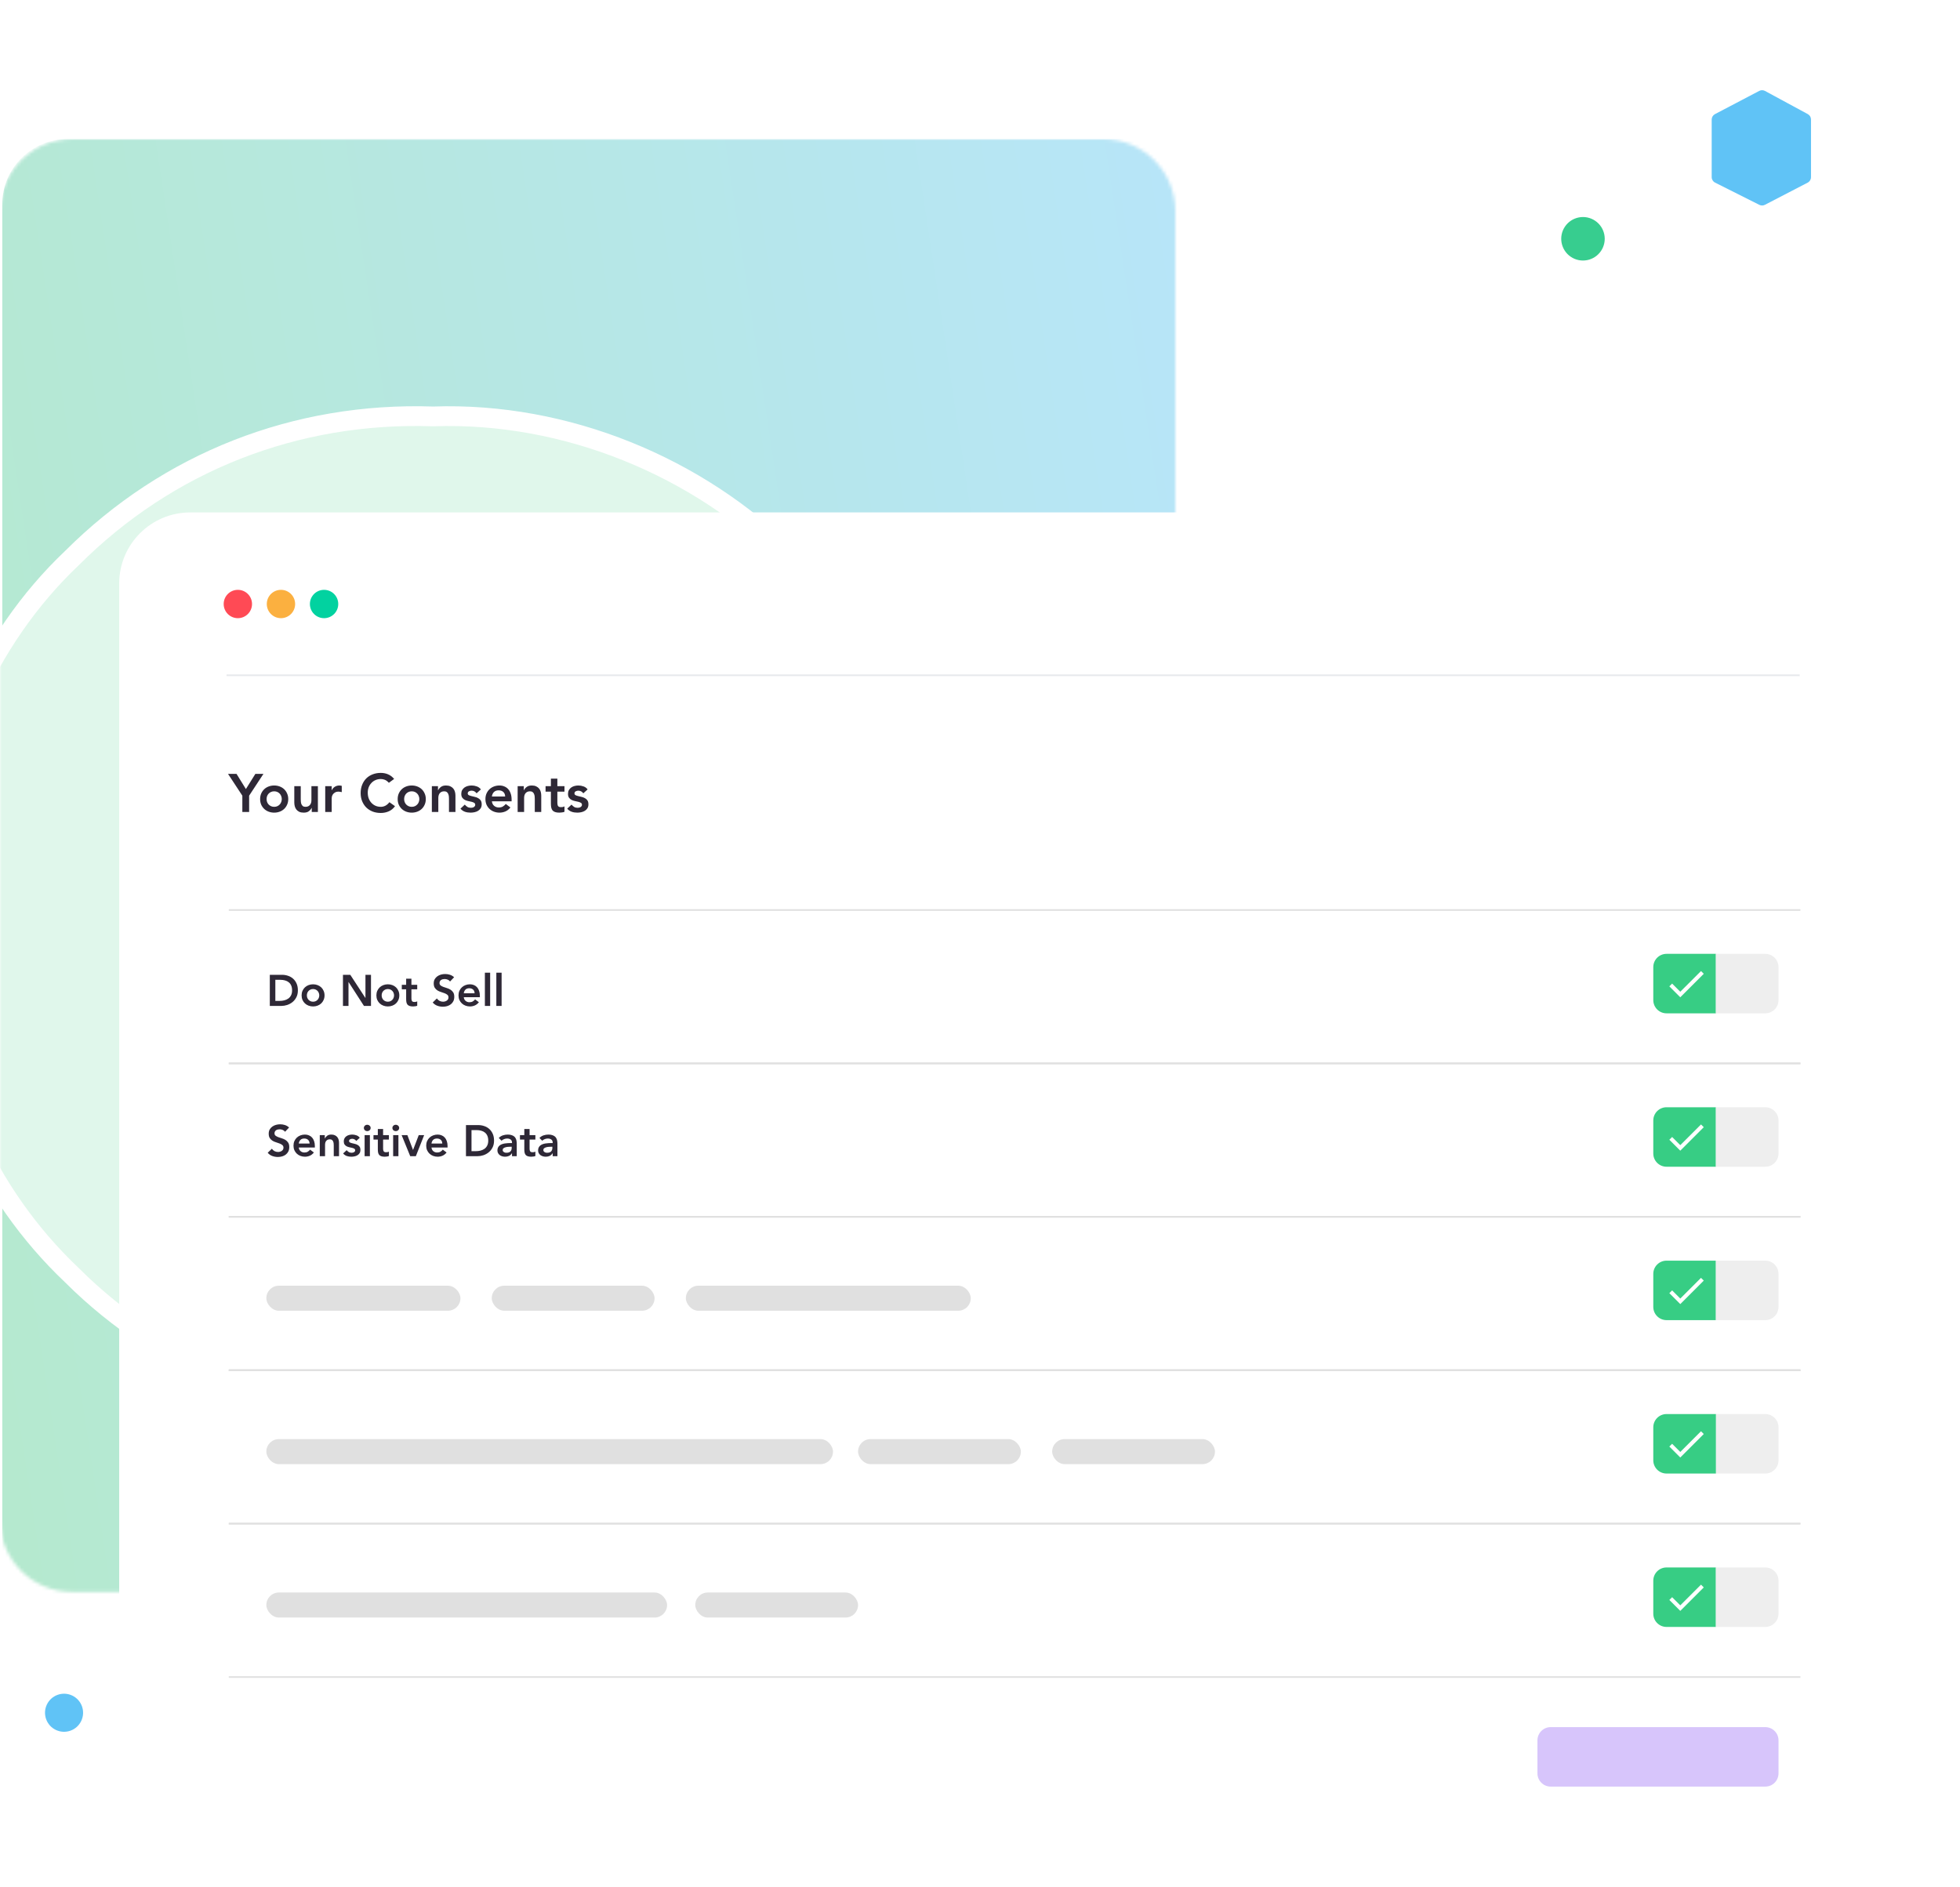 <svg width="592" height="570" viewBox="0 0 592 570" fill="none" xmlns="http://www.w3.org/2000/svg">
<g clip-path="url(#clip0_320_6685)">
<mask id="mask0_320_6685" style="mask-type:luminance" maskUnits="userSpaceOnUse" x="0" y="42" width="355" height="439">
<path d="M333.221 42H21.779C9.751 42 0 51.751 0 63.779V459.071C0 471.099 9.751 480.85 21.779 480.85H333.221C345.249 480.85 355 471.099 355 459.071V63.779C355 51.751 345.249 42 333.221 42Z" fill="white"/>
</mask>
<g mask="url(#mask0_320_6685)">
<path d="M381.888 42H20.371C9.505 42 0.696 50.809 0.696 61.674V498.2C0.696 509.065 9.505 517.874 20.371 517.874H381.888C392.754 517.874 401.562 509.065 401.562 498.2V61.674C401.562 50.809 392.754 42 381.888 42Z" fill="url(#paint0_linear_320_6685)"/>
<path d="M179.382 219.185L179.265 219.068L179.136 218.965C149.897 195.573 104.68 195.563 75.427 220.428L75.335 220.507L75.25 220.592C62.072 233.77 54.675 249.992 54.675 269.14V280.398C54.675 298.15 62.077 314.31 73.722 327.411L73.781 327.477L73.843 327.539C86.993 340.688 103.172 348.082 122.266 348.114C137.994 349.4 152.536 345.983 165.843 338.976V419.339C154.184 425.491 142.481 427.982 129.427 427.982H129.375L129.324 427.984C89.371 429.361 49.356 412.813 21.777 385.233L21.748 385.205L21.719 385.177C-4.411 360.422 -19.579 326.014 -20.972 288.785V264.976C-19.578 229.131 -4.398 193.325 21.719 168.582L21.748 168.555L21.777 168.526C50.737 139.566 89.336 124.396 130.735 125.776L130.836 125.779L130.937 125.776C170.89 124.398 210.905 140.947 238.484 168.526L238.513 168.555L238.542 168.582C264.672 193.338 279.84 227.745 281.233 264.974V429.389H202.721L199.957 267.733C199.957 267.724 199.957 267.715 199.957 267.707C199.95 248.57 192.554 232.357 179.382 219.185Z" fill="#E0F7EB" stroke="white" stroke-width="5.97"/>
</g>
<path d="M511.489 250.103C506.043 253.371 504.277 260.434 507.544 265.88C510.811 271.326 517.875 273.092 523.321 269.825C528.767 266.557 530.533 259.494 527.266 254.048C523.998 248.602 516.935 246.836 511.489 250.103Z" fill="#F09F92"/>
<path d="M472.69 68.435L472.69 68.435C470.652 71.437 471.433 75.522 474.435 77.56L474.435 77.56C477.437 79.599 481.522 78.817 483.56 75.816L483.56 75.816C485.599 72.814 484.817 68.728 481.816 66.69L481.816 66.69C478.814 64.652 474.729 65.433 472.69 68.435Z" fill="#37CD8F"/>
<path d="M24.763 515.416C23.697 512.424 20.407 510.864 17.416 511.93C14.425 512.996 12.865 516.285 13.931 519.276C14.997 522.268 18.286 523.828 21.277 522.762C24.268 521.696 25.829 518.407 24.763 515.416Z" fill="#60C3F6"/>
<path d="M70.525 532.832C68.392 526.85 61.814 523.729 55.832 525.861C49.849 527.993 46.728 534.572 48.861 540.554C50.993 546.536 57.571 549.657 63.554 547.525C69.536 545.393 72.657 538.814 70.525 532.832Z" fill="#80DBAF"/>
<path d="M517 36.111C517 35.423 517.382 34.791 517.992 34.471L531.361 27.458C531.907 27.172 532.56 27.176 533.103 27.47L546.03 34.466C546.628 34.79 547 35.415 547 36.095V53.518C547 54.21 546.615 54.844 546.001 55.162L533.074 61.865C532.547 62.138 531.921 62.142 531.39 61.876L518.02 55.157C517.395 54.842 517 54.202 517 53.502V36.111Z" fill="#60C3F6"/>
<g filter="url(#filter0_dd_320_6685)">
<path d="M554.527 119H57.473C45.614 119 36 128.614 36 140.473V526.843C36 538.702 45.614 548.316 57.473 548.316H554.527C566.386 548.316 576 538.702 576 526.843V140.473C576 128.614 566.386 119 554.527 119Z" fill="white"/>
<path d="M73.197 204.557L68.869 197.968H71.44L74.271 202.556L77.135 197.968H79.575L75.247 204.557V209.487H73.197V204.557ZM78.568 205.582C78.568 204.964 78.676 204.406 78.893 203.907C79.121 203.397 79.425 202.963 79.804 202.605C80.184 202.247 80.634 201.971 81.155 201.775C81.675 201.58 82.228 201.482 82.814 201.482C83.4 201.482 83.953 201.58 84.474 201.775C84.994 201.971 85.445 202.247 85.824 202.605C86.204 202.963 86.502 203.397 86.719 203.907C86.947 204.406 87.061 204.964 87.061 205.582C87.061 206.201 86.947 206.765 86.719 207.275C86.502 207.774 86.204 208.202 85.824 208.56C85.445 208.918 84.994 209.194 84.474 209.39C83.953 209.585 83.4 209.683 82.814 209.683C82.228 209.683 81.675 209.585 81.155 209.39C80.634 209.194 80.184 208.918 79.804 208.56C79.425 208.202 79.121 207.774 78.893 207.275C78.676 206.765 78.568 206.201 78.568 205.582ZM80.52 205.582C80.52 205.886 80.569 206.179 80.666 206.461C80.775 206.743 80.927 206.993 81.122 207.209C81.328 207.426 81.572 207.6 81.854 207.73C82.136 207.86 82.456 207.925 82.814 207.925C83.172 207.925 83.492 207.86 83.774 207.73C84.056 207.6 84.295 207.426 84.49 207.209C84.696 206.993 84.848 206.743 84.945 206.461C85.054 206.179 85.108 205.886 85.108 205.582C85.108 205.279 85.054 204.986 84.945 204.704C84.848 204.422 84.696 204.172 84.49 203.955C84.295 203.739 84.056 203.565 83.774 203.435C83.492 203.305 83.172 203.24 82.814 203.24C82.456 203.24 82.136 203.305 81.854 203.435C81.572 203.565 81.328 203.739 81.122 203.955C80.927 204.172 80.775 204.422 80.666 204.704C80.569 204.986 80.52 205.279 80.52 205.582ZM96.015 209.487H94.16V208.234H94.127C93.943 208.625 93.661 208.967 93.281 209.26C92.902 209.542 92.387 209.683 91.736 209.683C91.215 209.683 90.77 209.601 90.402 209.438C90.044 209.265 89.751 209.037 89.523 208.755C89.295 208.462 89.133 208.131 89.035 207.763C88.937 207.394 88.889 207.009 88.889 206.607V201.678H90.841V205.631C90.841 205.848 90.852 206.092 90.874 206.363C90.895 206.624 90.95 206.873 91.036 207.112C91.134 207.34 91.275 207.535 91.459 207.698C91.654 207.849 91.926 207.925 92.273 207.925C92.598 207.925 92.869 207.871 93.086 207.763C93.314 207.654 93.498 207.508 93.639 207.323C93.791 207.139 93.9 206.927 93.965 206.689C94.03 206.45 94.062 206.201 94.062 205.94V201.678H96.015V209.487ZM98.231 201.678H100.184V202.914H100.216C100.433 202.459 100.742 202.106 101.143 201.857C101.545 201.607 102.006 201.482 102.526 201.482C102.646 201.482 102.76 201.493 102.868 201.515C102.987 201.537 103.107 201.564 103.226 201.596V203.484C103.063 203.44 102.901 203.408 102.738 203.386C102.586 203.353 102.434 203.337 102.282 203.337C101.827 203.337 101.458 203.424 101.176 203.598C100.905 203.76 100.693 203.95 100.541 204.167C100.4 204.384 100.303 204.601 100.249 204.818C100.205 205.035 100.184 205.197 100.184 205.306V209.487H98.231V201.678ZM117.455 200.669C117.032 200.213 116.62 199.91 116.219 199.758C115.828 199.606 115.432 199.53 115.031 199.53C114.434 199.53 113.892 199.639 113.404 199.855C112.927 200.062 112.515 200.354 112.168 200.734C111.82 201.103 111.549 201.537 111.354 202.036C111.17 202.535 111.077 203.071 111.077 203.646C111.077 204.265 111.17 204.834 111.354 205.355C111.549 205.875 111.82 206.325 112.168 206.705C112.515 207.085 112.927 207.383 113.404 207.6C113.892 207.817 114.434 207.925 115.031 207.925C115.497 207.925 115.948 207.817 116.381 207.6C116.826 207.372 117.238 207.014 117.618 206.526L119.31 207.73C118.789 208.446 118.155 208.967 117.406 209.292C116.658 209.617 115.861 209.78 115.015 209.78C114.125 209.78 113.306 209.639 112.558 209.357C111.82 209.064 111.18 208.658 110.638 208.137C110.107 207.605 109.689 206.971 109.385 206.233C109.082 205.496 108.93 204.677 108.93 203.777C108.93 202.855 109.082 202.019 109.385 201.271C109.689 200.512 110.107 199.866 110.638 199.335C111.18 198.803 111.82 198.397 112.558 198.115C113.306 197.822 114.125 197.675 115.015 197.675C115.796 197.675 116.517 197.816 117.179 198.098C117.851 198.369 118.475 198.836 119.05 199.498L117.455 200.669ZM120.117 205.582C120.117 204.964 120.225 204.406 120.442 203.907C120.67 203.397 120.973 202.963 121.353 202.605C121.733 202.247 122.183 201.971 122.704 201.775C123.224 201.58 123.777 201.482 124.363 201.482C124.949 201.482 125.502 201.58 126.023 201.775C126.543 201.971 126.993 202.247 127.373 202.605C127.753 202.963 128.051 203.397 128.268 203.907C128.496 204.406 128.61 204.964 128.61 205.582C128.61 206.201 128.496 206.765 128.268 207.275C128.051 207.774 127.753 208.202 127.373 208.56C126.993 208.918 126.543 209.194 126.023 209.39C125.502 209.585 124.949 209.683 124.363 209.683C123.777 209.683 123.224 209.585 122.704 209.39C122.183 209.194 121.733 208.918 121.353 208.56C120.973 208.202 120.67 207.774 120.442 207.275C120.225 206.765 120.117 206.201 120.117 205.582ZM122.069 205.582C122.069 205.886 122.118 206.179 122.215 206.461C122.324 206.743 122.476 206.993 122.671 207.209C122.877 207.426 123.121 207.6 123.403 207.73C123.685 207.86 124.005 207.925 124.363 207.925C124.721 207.925 125.041 207.86 125.323 207.73C125.605 207.6 125.844 207.426 126.039 207.209C126.245 206.993 126.397 206.743 126.494 206.461C126.603 206.179 126.657 205.886 126.657 205.582C126.657 205.279 126.603 204.986 126.494 204.704C126.397 204.422 126.245 204.172 126.039 203.955C125.844 203.739 125.605 203.565 125.323 203.435C125.041 203.305 124.721 203.24 124.363 203.24C124.005 203.24 123.685 203.305 123.403 203.435C123.121 203.565 122.877 203.739 122.671 203.955C122.476 204.172 122.324 204.422 122.215 204.704C122.118 204.986 122.069 205.279 122.069 205.582ZM130.437 201.678H132.292V202.93H132.325C132.509 202.54 132.791 202.204 133.171 201.922C133.55 201.629 134.066 201.482 134.716 201.482C135.237 201.482 135.676 201.569 136.034 201.743C136.403 201.916 136.701 202.144 136.929 202.426C137.157 202.708 137.32 203.034 137.417 203.402C137.515 203.771 137.564 204.156 137.564 204.557V209.487H135.611V205.534C135.611 205.317 135.6 205.078 135.579 204.818C135.557 204.547 135.497 204.297 135.4 204.069C135.313 203.831 135.172 203.636 134.977 203.484C134.782 203.321 134.516 203.24 134.18 203.24C133.854 203.24 133.578 203.294 133.35 203.402C133.133 203.511 132.948 203.657 132.797 203.842C132.656 204.026 132.553 204.237 132.488 204.476C132.422 204.715 132.39 204.964 132.39 205.225V209.487H130.437V201.678ZM143.945 203.842C143.566 203.31 143.056 203.044 142.416 203.044C142.155 203.044 141.901 203.109 141.651 203.24C141.402 203.37 141.277 203.581 141.277 203.874C141.277 204.113 141.38 204.286 141.586 204.395C141.792 204.503 142.052 204.595 142.367 204.671C142.682 204.747 143.018 204.829 143.376 204.915C143.744 204.991 144.086 205.116 144.401 205.29C144.715 205.452 144.976 205.68 145.182 205.973C145.388 206.266 145.491 206.667 145.491 207.177C145.491 207.643 145.388 208.039 145.182 208.365C144.986 208.679 144.726 208.934 144.401 209.129C144.086 209.325 143.728 209.466 143.327 209.552C142.926 209.639 142.524 209.683 142.123 209.683C141.515 209.683 140.957 209.596 140.447 209.422C139.937 209.249 139.482 208.934 139.08 208.479L140.382 207.258C140.631 207.54 140.897 207.774 141.179 207.958C141.472 208.131 141.825 208.218 142.237 208.218C142.378 208.218 142.524 208.202 142.676 208.169C142.828 208.137 142.969 208.083 143.099 208.007C143.229 207.931 143.332 207.839 143.408 207.73C143.495 207.611 143.538 207.475 143.538 207.323C143.538 207.052 143.435 206.852 143.229 206.721C143.023 206.591 142.763 206.488 142.448 206.412C142.134 206.325 141.792 206.25 141.423 206.184C141.065 206.109 140.729 205.995 140.415 205.843C140.1 205.68 139.84 205.458 139.634 205.176C139.428 204.894 139.324 204.503 139.324 204.004C139.324 203.57 139.411 203.196 139.585 202.882C139.769 202.556 140.008 202.291 140.301 202.084C140.594 201.878 140.93 201.726 141.309 201.629C141.689 201.531 142.074 201.482 142.465 201.482C142.985 201.482 143.5 201.575 144.01 201.759C144.52 201.933 144.932 202.236 145.247 202.67L143.945 203.842ZM148.571 206.266C148.636 206.852 148.864 207.307 149.255 207.633C149.645 207.958 150.117 208.121 150.67 208.121C151.158 208.121 151.565 208.023 151.89 207.828C152.227 207.622 152.519 207.367 152.769 207.063L154.168 208.121C153.713 208.685 153.203 209.086 152.639 209.325C152.075 209.563 151.484 209.683 150.865 209.683C150.28 209.683 149.726 209.585 149.206 209.39C148.685 209.194 148.235 208.918 147.855 208.56C147.476 208.202 147.172 207.774 146.944 207.275C146.727 206.765 146.619 206.201 146.619 205.582C146.619 204.964 146.727 204.406 146.944 203.907C147.172 203.397 147.476 202.963 147.855 202.605C148.235 202.247 148.685 201.971 149.206 201.775C149.726 201.58 150.28 201.482 150.865 201.482C151.408 201.482 151.901 201.58 152.346 201.775C152.801 201.96 153.187 202.231 153.501 202.589C153.826 202.947 154.076 203.391 154.25 203.923C154.434 204.444 154.526 205.046 154.526 205.729V206.266H148.571ZM152.574 204.802C152.563 204.227 152.384 203.777 152.037 203.451C151.69 203.115 151.207 202.947 150.589 202.947C150.003 202.947 149.537 203.115 149.19 203.451C148.853 203.787 148.647 204.237 148.571 204.802H152.574ZM156.352 201.678H158.207V202.93H158.239C158.424 202.54 158.706 202.204 159.085 201.922C159.465 201.629 159.98 201.482 160.631 201.482C161.152 201.482 161.591 201.569 161.949 201.743C162.318 201.916 162.616 202.144 162.844 202.426C163.071 202.708 163.234 203.034 163.332 203.402C163.429 203.771 163.478 204.156 163.478 204.557V209.487H161.526V205.534C161.526 205.317 161.515 205.078 161.493 204.818C161.472 204.547 161.412 204.297 161.314 204.069C161.227 203.831 161.086 203.636 160.891 203.484C160.696 203.321 160.43 203.24 160.094 203.24C159.769 203.24 159.492 203.294 159.264 203.402C159.047 203.511 158.863 203.657 158.711 203.842C158.57 204.026 158.467 204.237 158.402 204.476C158.337 204.715 158.304 204.964 158.304 205.225V209.487H156.352V201.678ZM164.783 203.337V201.678H166.394V199.416H168.346V201.678H170.494V203.337H168.346V206.754C168.346 207.144 168.417 207.454 168.558 207.681C168.71 207.909 169.003 208.023 169.437 208.023C169.61 208.023 169.8 208.007 170.006 207.974C170.212 207.931 170.375 207.866 170.494 207.779V209.422C170.288 209.52 170.033 209.585 169.729 209.617C169.437 209.661 169.176 209.683 168.948 209.683C168.428 209.683 167.999 209.623 167.663 209.504C167.338 209.395 167.077 209.227 166.882 208.999C166.698 208.761 166.568 208.468 166.492 208.121C166.427 207.774 166.394 207.372 166.394 206.917V203.337H164.783ZM176.183 203.842C175.804 203.31 175.294 203.044 174.654 203.044C174.394 203.044 174.139 203.109 173.889 203.24C173.64 203.37 173.515 203.581 173.515 203.874C173.515 204.113 173.618 204.286 173.824 204.395C174.03 204.503 174.291 204.595 174.605 204.671C174.92 204.747 175.256 204.829 175.614 204.915C175.983 204.991 176.324 205.116 176.639 205.29C176.953 205.452 177.214 205.68 177.42 205.973C177.626 206.266 177.729 206.667 177.729 207.177C177.729 207.643 177.626 208.039 177.42 208.365C177.225 208.679 176.964 208.934 176.639 209.129C176.324 209.325 175.966 209.466 175.565 209.552C175.164 209.639 174.762 209.683 174.361 209.683C173.754 209.683 173.195 209.596 172.685 209.422C172.175 209.249 171.72 208.934 171.319 208.479L172.62 207.258C172.87 207.54 173.135 207.774 173.417 207.958C173.71 208.131 174.063 208.218 174.475 208.218C174.616 208.218 174.762 208.202 174.914 208.169C175.066 208.137 175.207 208.083 175.337 208.007C175.467 207.931 175.57 207.839 175.646 207.73C175.733 207.611 175.777 207.475 175.777 207.323C175.777 207.052 175.673 206.852 175.467 206.721C175.261 206.591 175.001 206.488 174.686 206.412C174.372 206.325 174.03 206.25 173.661 206.184C173.303 206.109 172.967 205.995 172.653 205.843C172.338 205.68 172.078 205.458 171.872 205.176C171.666 204.894 171.563 204.503 171.563 204.004C171.563 203.57 171.649 203.196 171.823 202.882C172.007 202.556 172.246 202.291 172.539 202.084C172.832 201.878 173.168 201.726 173.548 201.629C173.927 201.531 174.312 201.482 174.703 201.482C175.223 201.482 175.739 201.575 176.248 201.759C176.758 201.933 177.17 202.236 177.485 202.67L176.183 203.842Z" fill="#2E2836"/>
<path d="M81.493 258.667H85.195C85.814 258.667 86.412 258.764 86.987 258.959C87.562 259.145 88.07 259.432 88.513 259.821C88.955 260.211 89.309 260.702 89.574 261.294C89.84 261.878 89.972 262.568 89.972 263.364C89.972 264.169 89.818 264.868 89.508 265.461C89.207 266.045 88.814 266.531 88.327 266.921C87.849 267.301 87.314 267.589 86.721 267.783C86.137 267.969 85.562 268.062 84.996 268.062H81.493V258.667ZM84.412 266.549C84.934 266.549 85.425 266.492 85.885 266.377C86.354 266.253 86.761 266.067 87.106 265.819C87.451 265.563 87.721 265.235 87.916 264.837C88.119 264.43 88.221 263.939 88.221 263.364C88.221 262.798 88.132 262.312 87.955 261.905C87.778 261.498 87.531 261.17 87.212 260.923C86.903 260.666 86.531 260.48 86.098 260.365C85.673 260.242 85.204 260.18 84.691 260.18H83.165V266.549H84.412ZM91.098 264.877C91.098 264.373 91.186 263.917 91.363 263.51C91.549 263.095 91.796 262.741 92.106 262.449C92.416 262.157 92.783 261.931 93.207 261.772C93.632 261.613 94.083 261.533 94.561 261.533C95.039 261.533 95.49 261.613 95.915 261.772C96.339 261.931 96.706 262.157 97.016 262.449C97.326 262.741 97.569 263.095 97.746 263.51C97.932 263.917 98.025 264.373 98.025 264.877C98.025 265.381 97.932 265.841 97.746 266.257C97.569 266.664 97.326 267.014 97.016 267.306C96.706 267.598 96.339 267.823 95.915 267.982C95.49 268.142 95.039 268.221 94.561 268.221C94.083 268.221 93.632 268.142 93.207 267.982C92.783 267.823 92.416 267.598 92.106 267.306C91.796 267.014 91.549 266.664 91.363 266.257C91.186 265.841 91.098 265.381 91.098 264.877ZM92.69 264.877C92.69 265.125 92.73 265.364 92.809 265.594C92.898 265.824 93.022 266.027 93.181 266.204C93.349 266.381 93.548 266.523 93.778 266.629C94.008 266.735 94.269 266.788 94.561 266.788C94.853 266.788 95.114 266.735 95.344 266.629C95.574 266.523 95.769 266.381 95.928 266.204C96.096 266.027 96.22 265.824 96.299 265.594C96.388 265.364 96.432 265.125 96.432 264.877C96.432 264.629 96.388 264.391 96.299 264.161C96.22 263.931 96.096 263.727 95.928 263.55C95.769 263.373 95.574 263.232 95.344 263.126C95.114 263.019 94.853 262.966 94.561 262.966C94.269 262.966 94.008 263.019 93.778 263.126C93.548 263.232 93.349 263.373 93.181 263.55C93.022 263.727 92.898 263.931 92.809 264.161C92.73 264.391 92.69 264.629 92.69 264.877ZM103.588 258.667H105.804L110.356 265.647H110.382V258.667H112.054V268.062H109.931L105.287 260.856H105.26V268.062H103.588V258.667ZM113.685 264.877C113.685 264.373 113.774 263.917 113.951 263.51C114.136 263.095 114.384 262.741 114.694 262.449C115.003 262.157 115.37 261.931 115.795 261.772C116.22 261.613 116.671 261.533 117.149 261.533C117.626 261.533 118.077 261.613 118.502 261.772C118.927 261.931 119.294 262.157 119.604 262.449C119.913 262.741 120.156 263.095 120.333 263.51C120.519 263.917 120.612 264.373 120.612 264.877C120.612 265.381 120.519 265.841 120.333 266.257C120.156 266.664 119.913 267.014 119.604 267.306C119.294 267.598 118.927 267.823 118.502 267.982C118.077 268.142 117.626 268.221 117.149 268.221C116.671 268.221 116.22 268.142 115.795 267.982C115.37 267.823 115.003 267.598 114.694 267.306C114.384 267.014 114.136 266.664 113.951 266.257C113.774 265.841 113.685 265.381 113.685 264.877ZM115.278 264.877C115.278 265.125 115.317 265.364 115.397 265.594C115.485 265.824 115.609 266.027 115.768 266.204C115.937 266.381 116.136 266.523 116.366 266.629C116.596 266.735 116.857 266.788 117.149 266.788C117.441 266.788 117.701 266.735 117.932 266.629C118.162 266.523 118.356 266.381 118.515 266.204C118.683 266.027 118.807 265.824 118.887 265.594C118.975 265.364 119.02 265.125 119.02 264.877C119.02 264.629 118.975 264.391 118.887 264.161C118.807 263.931 118.683 263.727 118.515 263.55C118.356 263.373 118.162 263.232 117.932 263.126C117.701 263.019 117.441 262.966 117.149 262.966C116.857 262.966 116.596 263.019 116.366 263.126C116.136 263.232 115.937 263.373 115.768 263.55C115.609 263.727 115.485 263.931 115.397 264.161C115.317 264.391 115.278 264.629 115.278 264.877ZM121.36 263.046V261.692H122.674V259.848H124.266V261.692H126.018V263.046H124.266V265.833C124.266 266.151 124.323 266.403 124.438 266.589C124.562 266.775 124.801 266.868 125.155 266.868C125.297 266.868 125.451 266.854 125.619 266.828C125.788 266.792 125.92 266.739 126.018 266.669V268.009C125.85 268.089 125.642 268.142 125.394 268.168C125.155 268.204 124.943 268.221 124.757 268.221C124.332 268.221 123.983 268.173 123.709 268.075C123.443 267.987 123.231 267.85 123.072 267.664C122.921 267.469 122.815 267.23 122.753 266.947C122.7 266.664 122.674 266.337 122.674 265.965V263.046H121.36ZM135.938 260.684C135.761 260.427 135.522 260.242 135.221 260.127C134.929 260.003 134.62 259.941 134.292 259.941C134.098 259.941 133.908 259.963 133.722 260.007C133.545 260.051 133.381 260.122 133.231 260.219C133.089 260.317 132.974 260.445 132.886 260.604C132.797 260.755 132.753 260.936 132.753 261.148C132.753 261.467 132.864 261.71 133.085 261.878C133.306 262.046 133.58 262.192 133.908 262.316C134.235 262.44 134.593 262.559 134.982 262.674C135.372 262.789 135.73 262.949 136.057 263.152C136.385 263.356 136.659 263.625 136.88 263.962C137.101 264.298 137.212 264.744 137.212 265.302C137.212 265.806 137.119 266.248 136.933 266.629C136.747 267 136.495 267.31 136.177 267.558C135.867 267.805 135.504 267.991 135.089 268.115C134.673 268.239 134.235 268.301 133.775 268.301C133.191 268.301 132.629 268.204 132.09 268.009C131.55 267.814 131.085 267.487 130.696 267.027L131.957 265.806C132.16 266.116 132.426 266.359 132.753 266.536C133.089 266.704 133.443 266.788 133.815 266.788C134.009 266.788 134.204 266.762 134.399 266.708C134.593 266.655 134.77 266.576 134.929 266.47C135.089 266.363 135.217 266.231 135.314 266.071C135.411 265.903 135.46 265.713 135.46 265.501C135.46 265.156 135.35 264.89 135.128 264.705C134.907 264.519 134.633 264.364 134.306 264.24C133.978 264.108 133.62 263.984 133.231 263.869C132.842 263.754 132.483 263.599 132.156 263.404C131.829 263.201 131.554 262.935 131.333 262.608C131.112 262.272 131.001 261.825 131.001 261.268C131.001 260.781 131.099 260.361 131.293 260.007C131.497 259.653 131.758 259.361 132.076 259.131C132.404 258.892 132.775 258.715 133.191 258.6C133.607 258.485 134.031 258.428 134.465 258.428C134.96 258.428 135.438 258.503 135.898 258.654C136.367 258.804 136.787 259.052 137.159 259.397L135.938 260.684ZM140.081 265.435C140.134 265.912 140.32 266.284 140.638 266.549C140.957 266.815 141.342 266.947 141.793 266.947C142.191 266.947 142.523 266.868 142.788 266.708C143.062 266.54 143.301 266.332 143.505 266.085L144.646 266.947C144.274 267.407 143.859 267.735 143.398 267.929C142.938 268.124 142.456 268.221 141.952 268.221C141.474 268.221 141.023 268.142 140.599 267.982C140.174 267.823 139.807 267.598 139.497 267.306C139.187 267.014 138.94 266.664 138.754 266.257C138.577 265.841 138.489 265.381 138.489 264.877C138.489 264.373 138.577 263.917 138.754 263.51C138.94 263.095 139.187 262.741 139.497 262.449C139.807 262.157 140.174 261.931 140.599 261.772C141.023 261.613 141.474 261.533 141.952 261.533C142.394 261.533 142.797 261.613 143.16 261.772C143.531 261.922 143.845 262.144 144.102 262.435C144.367 262.727 144.571 263.09 144.712 263.524C144.863 263.948 144.938 264.439 144.938 264.997V265.435H140.081ZM143.345 264.24C143.337 263.771 143.191 263.404 142.908 263.139C142.624 262.865 142.231 262.727 141.726 262.727C141.249 262.727 140.868 262.865 140.585 263.139C140.311 263.413 140.143 263.78 140.081 264.24H143.345ZM146.453 258.03H148.046V268.062H146.453V258.03ZM149.914 258.03H151.506V268.062H149.914V258.03Z" fill="#2E2836"/>
<path d="M86.098 306.074C85.921 305.818 85.682 305.632 85.381 305.517C85.089 305.393 84.779 305.331 84.452 305.331C84.257 305.331 84.067 305.353 83.882 305.397C83.705 305.442 83.541 305.512 83.391 305.61C83.249 305.707 83.134 305.835 83.046 305.994C82.957 306.145 82.913 306.326 82.913 306.539C82.913 306.857 83.023 307.1 83.245 307.268C83.466 307.436 83.74 307.582 84.067 307.706C84.395 307.83 84.753 307.95 85.142 308.065C85.531 308.18 85.89 308.339 86.217 308.542C86.544 308.746 86.819 309.016 87.04 309.352C87.261 309.688 87.371 310.135 87.371 310.692C87.371 311.196 87.279 311.639 87.093 312.019C86.907 312.391 86.655 312.7 86.337 312.948C86.027 313.196 85.664 313.381 85.248 313.505C84.832 313.629 84.395 313.691 83.935 313.691C83.351 313.691 82.789 313.594 82.249 313.399C81.71 313.204 81.245 312.877 80.856 312.417L82.117 311.196C82.32 311.506 82.585 311.749 82.913 311.926C83.249 312.094 83.603 312.178 83.974 312.178C84.169 312.178 84.364 312.152 84.558 312.099C84.753 312.046 84.93 311.966 85.089 311.86C85.248 311.754 85.377 311.621 85.474 311.462C85.571 311.294 85.62 311.103 85.62 310.891C85.62 310.546 85.509 310.281 85.288 310.095C85.067 309.909 84.793 309.754 84.465 309.63C84.138 309.498 83.78 309.374 83.391 309.259C83.001 309.144 82.643 308.989 82.316 308.794C81.988 308.591 81.714 308.326 81.493 307.998C81.272 307.662 81.161 307.215 81.161 306.658C81.161 306.171 81.258 305.751 81.453 305.397C81.657 305.043 81.918 304.751 82.236 304.521C82.563 304.283 82.935 304.106 83.351 303.991C83.766 303.876 84.191 303.818 84.625 303.818C85.12 303.818 85.598 303.893 86.058 304.044C86.527 304.194 86.947 304.442 87.318 304.787L86.098 306.074ZM90.241 310.825C90.294 311.302 90.48 311.674 90.798 311.939C91.117 312.205 91.501 312.338 91.953 312.338C92.351 312.338 92.682 312.258 92.948 312.099C93.222 311.931 93.461 311.723 93.664 311.475L94.806 312.338C94.434 312.798 94.018 313.125 93.558 313.319C93.098 313.514 92.616 313.611 92.112 313.611C91.634 313.611 91.183 313.532 90.758 313.373C90.334 313.213 89.966 312.988 89.657 312.696C89.347 312.404 89.1 312.054 88.914 311.647C88.737 311.232 88.648 310.772 88.648 310.267C88.648 309.763 88.737 309.308 88.914 308.901C89.1 308.485 89.347 308.131 89.657 307.839C89.966 307.547 90.334 307.321 90.758 307.162C91.183 307.003 91.634 306.923 92.112 306.923C92.554 306.923 92.957 307.003 93.319 307.162C93.691 307.313 94.005 307.534 94.262 307.826C94.527 308.118 94.73 308.48 94.872 308.914C95.022 309.338 95.098 309.829 95.098 310.387V310.825H90.241ZM93.505 309.63C93.496 309.162 93.35 308.794 93.067 308.529C92.784 308.255 92.391 308.118 91.886 308.118C91.409 308.118 91.028 308.255 90.745 308.529C90.471 308.803 90.303 309.17 90.241 309.63H93.505ZM96.587 307.083H98.1V308.104H98.126C98.276 307.786 98.506 307.512 98.816 307.282C99.126 307.043 99.546 306.923 100.077 306.923C100.501 306.923 100.86 306.994 101.152 307.136C101.452 307.277 101.696 307.463 101.881 307.693C102.067 307.923 102.2 308.188 102.28 308.489C102.359 308.79 102.399 309.104 102.399 309.431V313.452H100.807V310.228C100.807 310.051 100.798 309.856 100.78 309.644C100.762 309.423 100.714 309.219 100.634 309.033C100.563 308.839 100.448 308.679 100.289 308.556C100.13 308.423 99.913 308.357 99.639 308.357C99.373 308.357 99.148 308.401 98.962 308.489C98.785 308.578 98.635 308.697 98.511 308.848C98.396 308.998 98.312 309.17 98.259 309.365C98.206 309.56 98.179 309.763 98.179 309.975V313.452H96.587V307.083ZM107.604 308.848C107.294 308.414 106.878 308.197 106.356 308.197C106.144 308.197 105.936 308.25 105.733 308.357C105.529 308.463 105.427 308.635 105.427 308.874C105.427 309.069 105.511 309.21 105.68 309.299C105.848 309.387 106.06 309.462 106.317 309.524C106.573 309.586 106.847 309.653 107.139 309.723C107.44 309.785 107.719 309.887 107.975 310.029C108.232 310.161 108.444 310.347 108.612 310.586C108.78 310.825 108.864 311.152 108.864 311.568C108.864 311.948 108.78 312.271 108.612 312.537C108.453 312.793 108.241 313.001 107.975 313.16C107.719 313.319 107.427 313.435 107.099 313.505C106.772 313.576 106.445 313.611 106.117 313.611C105.622 313.611 105.166 313.541 104.751 313.399C104.335 313.258 103.963 313.001 103.636 312.629L104.698 311.634C104.901 311.864 105.118 312.054 105.348 312.205C105.587 312.346 105.874 312.417 106.21 312.417C106.325 312.417 106.445 312.404 106.569 312.377C106.693 312.351 106.808 312.307 106.914 312.245C107.02 312.183 107.104 312.108 107.166 312.019C107.237 311.922 107.272 311.811 107.272 311.687C107.272 311.466 107.188 311.302 107.02 311.196C106.852 311.09 106.639 311.006 106.383 310.944C106.126 310.873 105.848 310.811 105.547 310.758C105.255 310.696 104.981 310.604 104.724 310.48C104.468 310.347 104.255 310.166 104.087 309.936C103.919 309.706 103.835 309.387 103.835 308.98C103.835 308.626 103.906 308.321 104.047 308.065C104.198 307.799 104.392 307.582 104.631 307.414C104.87 307.246 105.144 307.122 105.454 307.043C105.764 306.963 106.078 306.923 106.396 306.923C106.821 306.923 107.241 306.999 107.657 307.149C108.073 307.29 108.409 307.538 108.665 307.892L107.604 308.848ZM110.129 307.083H111.722V313.452H110.129V307.083ZM109.904 304.92C109.904 304.663 109.997 304.442 110.183 304.256C110.377 304.061 110.62 303.964 110.912 303.964C111.204 303.964 111.448 304.057 111.642 304.243C111.846 304.42 111.947 304.645 111.947 304.92C111.947 305.194 111.846 305.424 111.642 305.61C111.448 305.787 111.204 305.875 110.912 305.875C110.62 305.875 110.377 305.782 110.183 305.596C109.997 305.402 109.904 305.176 109.904 304.92ZM112.807 308.436V307.083H114.121V305.238H115.713V307.083H117.465V308.436H115.713V311.223C115.713 311.541 115.771 311.793 115.886 311.979C116.009 312.165 116.248 312.258 116.602 312.258C116.744 312.258 116.898 312.245 117.067 312.218C117.235 312.183 117.367 312.13 117.465 312.059V313.399C117.297 313.479 117.089 313.532 116.841 313.558C116.602 313.594 116.39 313.611 116.204 313.611C115.779 313.611 115.43 313.563 115.156 313.465C114.89 313.377 114.678 313.24 114.519 313.054C114.368 312.859 114.262 312.621 114.2 312.338C114.147 312.054 114.121 311.727 114.121 311.356V308.436H112.807ZM118.747 307.083H120.34V313.452H118.747V307.083ZM118.522 304.92C118.522 304.663 118.614 304.442 118.8 304.256C118.995 304.061 119.238 303.964 119.53 303.964C119.822 303.964 120.065 304.057 120.26 304.243C120.463 304.42 120.565 304.645 120.565 304.92C120.565 305.194 120.463 305.424 120.26 305.61C120.065 305.787 119.822 305.875 119.53 305.875C119.238 305.875 118.995 305.782 118.8 305.596C118.614 305.402 118.522 305.176 118.522 304.92ZM121.305 307.083H123.044L124.742 311.541H124.769L126.48 307.083H128.113L125.605 313.452H123.906L121.305 307.083ZM130.323 310.825C130.376 311.302 130.562 311.674 130.88 311.939C131.199 312.205 131.584 312.338 132.035 312.338C132.433 312.338 132.765 312.258 133.03 312.099C133.304 311.931 133.543 311.723 133.747 311.475L134.888 312.338C134.516 312.798 134.1 313.125 133.64 313.319C133.18 313.514 132.698 313.611 132.194 313.611C131.716 313.611 131.265 313.532 130.84 313.373C130.416 313.213 130.049 312.988 129.739 312.696C129.429 312.404 129.182 312.054 128.996 311.647C128.819 311.232 128.73 310.772 128.73 310.267C128.73 309.763 128.819 309.308 128.996 308.901C129.182 308.485 129.429 308.131 129.739 307.839C130.049 307.547 130.416 307.321 130.84 307.162C131.265 307.003 131.716 306.923 132.194 306.923C132.636 306.923 133.039 307.003 133.402 307.162C133.773 307.313 134.087 307.534 134.344 307.826C134.609 308.118 134.813 308.48 134.954 308.914C135.105 309.338 135.18 309.829 135.18 310.387V310.825H130.323ZM133.587 309.63C133.578 309.162 133.432 308.794 133.149 308.529C132.866 308.255 132.473 308.118 131.968 308.118C131.491 308.118 131.11 308.255 130.827 308.529C130.553 308.803 130.385 309.17 130.323 309.63H133.587ZM140.741 304.057H144.444C145.063 304.057 145.66 304.154 146.235 304.349C146.81 304.535 147.319 304.822 147.761 305.212C148.204 305.601 148.557 306.092 148.823 306.684C149.088 307.268 149.221 307.958 149.221 308.755C149.221 309.56 149.066 310.259 148.756 310.851C148.456 311.435 148.062 311.922 147.575 312.311C147.098 312.691 146.562 312.979 145.97 313.174C145.386 313.359 144.811 313.452 144.245 313.452H140.741V304.057ZM143.661 311.939C144.183 311.939 144.674 311.882 145.134 311.767C145.603 311.643 146.01 311.457 146.355 311.21C146.7 310.953 146.969 310.626 147.164 310.228C147.368 309.821 147.469 309.33 147.469 308.755C147.469 308.188 147.381 307.702 147.204 307.295C147.027 306.888 146.779 306.561 146.461 306.313C146.151 306.056 145.78 305.871 145.346 305.756C144.921 305.632 144.453 305.57 143.939 305.57H142.413V311.939H143.661ZM154.646 312.576H154.606C154.376 312.939 154.084 313.204 153.73 313.373C153.376 313.532 152.987 313.611 152.562 313.611C152.27 313.611 151.983 313.572 151.7 313.492C151.425 313.412 151.178 313.293 150.956 313.134C150.744 312.974 150.572 312.775 150.439 312.537C150.306 312.298 150.24 312.019 150.24 311.701C150.24 311.356 150.302 311.064 150.426 310.825C150.55 310.577 150.713 310.374 150.917 310.214C151.129 310.046 151.372 309.914 151.647 309.816C151.921 309.719 152.204 309.648 152.496 309.604C152.797 309.551 153.097 309.52 153.398 309.511C153.699 309.493 153.982 309.484 154.247 309.484H154.646V309.312C154.646 308.914 154.508 308.617 154.234 308.423C153.96 308.219 153.61 308.118 153.186 308.118C152.85 308.118 152.536 308.18 152.244 308.303C151.952 308.418 151.7 308.578 151.487 308.781L150.651 307.945C151.005 307.582 151.417 307.321 151.885 307.162C152.363 307.003 152.854 306.923 153.358 306.923C153.81 306.923 154.19 306.976 154.5 307.083C154.809 307.18 155.066 307.308 155.269 307.467C155.473 307.627 155.628 307.812 155.734 308.025C155.849 308.228 155.928 308.436 155.973 308.648C156.026 308.861 156.057 309.069 156.065 309.272C156.074 309.467 156.079 309.639 156.079 309.79V313.452H154.646V312.576ZM154.553 310.599H154.221C154 310.599 153.752 310.608 153.478 310.626C153.204 310.643 152.943 310.688 152.695 310.758C152.456 310.82 152.253 310.918 152.084 311.05C151.916 311.174 151.832 311.351 151.832 311.581C151.832 311.732 151.863 311.86 151.925 311.966C151.996 312.063 152.084 312.147 152.191 312.218C152.297 312.289 152.416 312.342 152.549 312.377C152.682 312.404 152.814 312.417 152.947 312.417C153.495 312.417 153.898 312.289 154.155 312.032C154.42 311.767 154.553 311.409 154.553 310.957V310.599ZM157.049 308.436V307.083H158.363V305.238H159.955V307.083H161.707V308.436H159.955V311.223C159.955 311.541 160.013 311.793 160.128 311.979C160.251 312.165 160.49 312.258 160.844 312.258C160.986 312.258 161.14 312.245 161.309 312.218C161.477 312.183 161.609 312.13 161.707 312.059V313.399C161.539 313.479 161.331 313.532 161.083 313.558C160.844 313.594 160.632 313.611 160.446 313.611C160.021 313.611 159.672 313.563 159.398 313.465C159.132 313.377 158.92 313.24 158.761 313.054C158.61 312.859 158.504 312.621 158.442 312.338C158.389 312.054 158.363 311.727 158.363 311.356V308.436H157.049ZM166.931 312.576H166.891C166.661 312.939 166.369 313.204 166.015 313.373C165.661 313.532 165.272 313.611 164.847 313.611C164.555 313.611 164.268 313.572 163.985 313.492C163.71 313.412 163.463 313.293 163.242 313.134C163.029 312.974 162.857 312.775 162.724 312.537C162.591 312.298 162.525 312.019 162.525 311.701C162.525 311.356 162.587 311.064 162.711 310.825C162.835 310.577 162.998 310.374 163.202 310.214C163.414 310.046 163.657 309.914 163.932 309.816C164.206 309.719 164.489 309.648 164.781 309.604C165.082 309.551 165.383 309.52 165.683 309.511C165.984 309.493 166.267 309.484 166.533 309.484H166.931V309.312C166.931 308.914 166.794 308.617 166.519 308.423C166.245 308.219 165.896 308.118 165.471 308.118C165.135 308.118 164.821 308.18 164.529 308.303C164.237 308.418 163.985 308.578 163.772 308.781L162.936 307.945C163.29 307.582 163.702 307.321 164.171 307.162C164.648 307.003 165.139 306.923 165.643 306.923C166.095 306.923 166.475 306.976 166.785 307.083C167.094 307.18 167.351 307.308 167.554 307.467C167.758 307.627 167.913 307.812 168.019 308.025C168.134 308.228 168.213 308.436 168.258 308.648C168.311 308.861 168.342 309.069 168.351 309.272C168.359 309.467 168.364 309.639 168.364 309.79V313.452H166.931V312.576ZM166.838 310.599H166.506C166.285 310.599 166.037 310.608 165.763 310.626C165.489 310.643 165.228 310.688 164.98 310.758C164.741 310.82 164.538 310.918 164.37 311.05C164.201 311.174 164.117 311.351 164.117 311.581C164.117 311.732 164.148 311.86 164.21 311.966C164.281 312.063 164.37 312.147 164.476 312.218C164.582 312.289 164.701 312.342 164.834 312.377C164.967 312.404 165.099 312.417 165.232 312.417C165.781 312.417 166.183 312.289 166.44 312.032C166.705 311.767 166.838 311.409 166.838 310.957V310.599Z" fill="#2E2836"/>
<path d="M71.842 150.943C74.205 150.943 76.123 149.027 76.123 146.662C76.123 144.298 74.205 142.382 71.842 142.382C69.477 142.382 67.56 144.298 67.56 146.662C67.56 149.027 69.477 150.943 71.842 150.943Z" fill="#FF4A55"/>
<path d="M84.861 150.943C87.226 150.943 89.142 149.027 89.142 146.662C89.142 144.298 87.226 142.382 84.861 142.382C82.498 142.382 80.58 144.298 80.58 146.662C80.58 149.027 82.498 150.943 84.861 150.943Z" fill="#FBB040"/>
<path d="M97.885 150.943C100.248 150.943 102.165 149.027 102.165 146.662C102.165 144.298 100.248 142.382 97.885 142.382C95.52 142.382 93.602 144.298 93.602 146.662C93.602 149.027 95.52 150.943 97.885 150.943Z" fill="#02D2A0"/>
<path d="M68.423 168.193H543.578" stroke="#E7E9EC" stroke-width="0.488"/>
<path d="M69.097 285.431H543.803" stroke="#E0E0E0" stroke-width="0.488"/>
<path d="M69.097 331.767H543.803" stroke="#E0E0E0" stroke-width="0.488"/>
<path d="M69.097 239.095H543.803" stroke="#E0E0E0" stroke-width="0.488"/>
<path d="M69.097 285.431H543.803" stroke="#E0E0E0" stroke-width="0.488"/>
<path d="M499.359 256.334C499.359 254.125 501.15 252.334 503.359 252.334H518.271V270.301H503.359C501.15 270.301 499.359 268.51 499.359 266.301V256.334Z" fill="#37CD84"/>
<path d="M499.359 302.67C499.359 300.461 501.15 298.67 503.359 298.67H518.271V316.637H503.359C501.15 316.637 499.359 314.846 499.359 312.637V302.67Z" fill="#37CD84"/>
<path d="M518.271 252.334H533.184C535.393 252.334 537.184 254.125 537.184 256.334V266.301C537.184 268.51 535.393 270.301 533.184 270.301H518.271V252.334Z" fill="#EEEEEE"/>
<path d="M518.271 298.67H533.184C535.393 298.67 537.184 300.461 537.184 302.67V312.637C537.184 314.846 535.393 316.637 533.184 316.637H518.271V298.67Z" fill="#EEEEEE"/>
<path d="M499.359 349.006C499.359 346.796 501.15 345.006 503.359 345.006H518.271V362.973H503.359C501.15 362.973 499.359 361.182 499.359 358.973V349.006Z" fill="#37CD84"/>
<path d="M69.097 331.767H543.803" stroke="#E0E0E0" stroke-width="0.488"/>
<path d="M518.271 345.006H533.184C535.393 345.006 537.184 346.796 537.184 349.006V358.973C537.184 361.182 535.393 362.973 533.184 362.973H518.271V345.006Z" fill="#EEEEEE"/>
<path d="M464.37 489.904C464.37 487.695 466.161 485.904 468.37 485.904H533.184C535.393 485.904 537.184 487.695 537.184 489.904V499.871C537.184 502.08 535.393 503.871 533.184 503.871H468.37C466.161 503.871 464.37 502.08 464.37 499.871V489.904Z" fill="#7A3FF1" fill-opacity="0.3"/>
<path d="M69.097 378.103H543.803" stroke="#E0E0E0" stroke-width="0.488"/>
<rect x="80.445" y="445.242" width="121.041" height="7.565" rx="3.783" fill="#E0E0E0"/>
<rect x="80.445" y="352.571" width="58.629" height="7.565" rx="3.783" fill="#E0E0E0"/>
<rect x="209.996" y="445.242" width="49.173" height="7.565" rx="3.783" fill="#E0E0E0"/>
<rect x="148.53" y="352.571" width="49.173" height="7.565" rx="3.783" fill="#E0E0E0"/>
<rect x="207.159" y="352.571" width="86.052" height="7.565" rx="3.783" fill="#E0E0E0"/>
<rect x="259.168" y="398.906" width="49.173" height="7.565" rx="3.783" fill="#E0E0E0"/>
<rect x="317.798" y="398.906" width="49.173" height="7.565" rx="3.783" fill="#E0E0E0"/>
<rect x="80.445" y="398.906" width="171.159" height="7.565" rx="3.783" fill="#E0E0E0"/>
<path d="M69.097 470.774H543.803" stroke="#E0E0E0" stroke-width="0.488"/>
<path d="M69.097 424.438H543.803" stroke="#E0E0E0" stroke-width="0.488"/>
<path d="M499.359 441.677C499.359 439.468 501.15 437.677 503.359 437.677H518.271V455.644H503.359C501.15 455.644 499.359 453.853 499.359 451.644V441.677Z" fill="#37CD84"/>
<path d="M518.271 391.341H533.184C535.393 391.341 537.184 393.132 537.184 395.341V405.308C537.184 407.518 535.393 409.308 533.184 409.308H518.271V391.341Z" fill="#EEEEEE"/>
<path d="M69.097 378.103H543.803" stroke="#E0E0E0" stroke-width="0.488"/>
<path d="M69.097 378.103H543.803" stroke="#E0E0E0" stroke-width="0.488"/>
<path d="M518.271 437.677H533.184C535.393 437.677 537.184 439.468 537.184 441.677V451.644C537.184 453.853 535.393 455.644 533.184 455.644H518.271V437.677Z" fill="#EEEEEE"/>
<path d="M69.097 424.438H543.803" stroke="#E0E0E0" stroke-width="0.488"/>
<path d="M499.359 395.341C499.359 393.132 501.15 391.341 503.359 391.341H518.271V409.308H503.359C501.15 409.308 499.359 407.518 499.359 405.308V395.341Z" fill="#37CD84"/>
<path d="M507.514 263.782L505.05 261.317L504.211 262.151L507.514 265.454L514.607 258.362L513.773 257.529L507.514 263.782Z" fill="white"/>
<path d="M507.514 310.118L505.05 307.653L504.211 308.487L507.514 311.79L514.607 304.698L513.773 303.865L507.514 310.118Z" fill="white"/>
<path d="M507.514 356.454L505.05 353.989L504.211 354.822L507.514 358.126L514.607 351.034L513.773 350.201L507.514 356.454Z" fill="white"/>
<path d="M507.514 449.125L505.05 446.661L504.211 447.494L507.514 450.798L514.607 443.706L513.773 442.872L507.514 449.125Z" fill="white"/>
<path d="M507.514 402.789L505.05 400.325L504.211 401.158L507.514 404.462L514.607 397.37L513.773 396.536L507.514 402.789Z" fill="white"/>
</g>
</g>
<defs>
<filter id="filter0_dd_320_6685" x="5.42" y="114.01" width="601.16" height="490.476" filterUnits="userSpaceOnUse" color-interpolation-filters="sRGB">
<feFlood flood-opacity="0" result="BackgroundImageFix"/>
<feColorMatrix in="SourceAlpha" type="matrix" values="0 0 0 0 0 0 0 0 0 0 0 0 0 0 0 0 0 0 127 0" result="hardAlpha"/>
<feOffset dy="10.19"/>
<feGaussianBlur stdDeviation="5.095"/>
<feComposite in2="hardAlpha" operator="out"/>
<feColorMatrix type="matrix" values="0 0 0 0 0.357 0 0 0 0 0.024 0 0 0 0 0.929 0 0 0 0.03 0"/>
<feBlend mode="normal" in2="BackgroundImageFix" result="effect1_dropShadow_320_6685"/>
<feColorMatrix in="SourceAlpha" type="matrix" values="0 0 0 0 0 0 0 0 0 0 0 0 0 0 0 0 0 0 127 0" result="hardAlpha"/>
<feOffset dy="25.59"/>
<feGaussianBlur stdDeviation="15.29"/>
<feComposite in2="hardAlpha" operator="out"/>
<feColorMatrix type="matrix" values="0 0 0 0 0.357 0 0 0 0 0.024 0 0 0 0 0.929 0 0 0 0.08 0"/>
<feBlend mode="normal" in2="effect1_dropShadow_320_6685" result="effect2_dropShadow_320_6685"/>
<feBlend mode="normal" in="SourceGraphic" in2="effect2_dropShadow_320_6685" result="shape"/>
</filter>
<linearGradient id="paint0_linear_320_6685" x1="401.562" y1="112.638" x2="-46.763" y2="180.451" gradientUnits="userSpaceOnUse">
<stop stop-color="#B7E5FC"/>
<stop offset="1" stop-color="#B5E9CE"/>
</linearGradient>
<clipPath id="clip0_320_6685">
<rect width="592" height="570" fill="white"/>
</clipPath>
</defs>
</svg>
